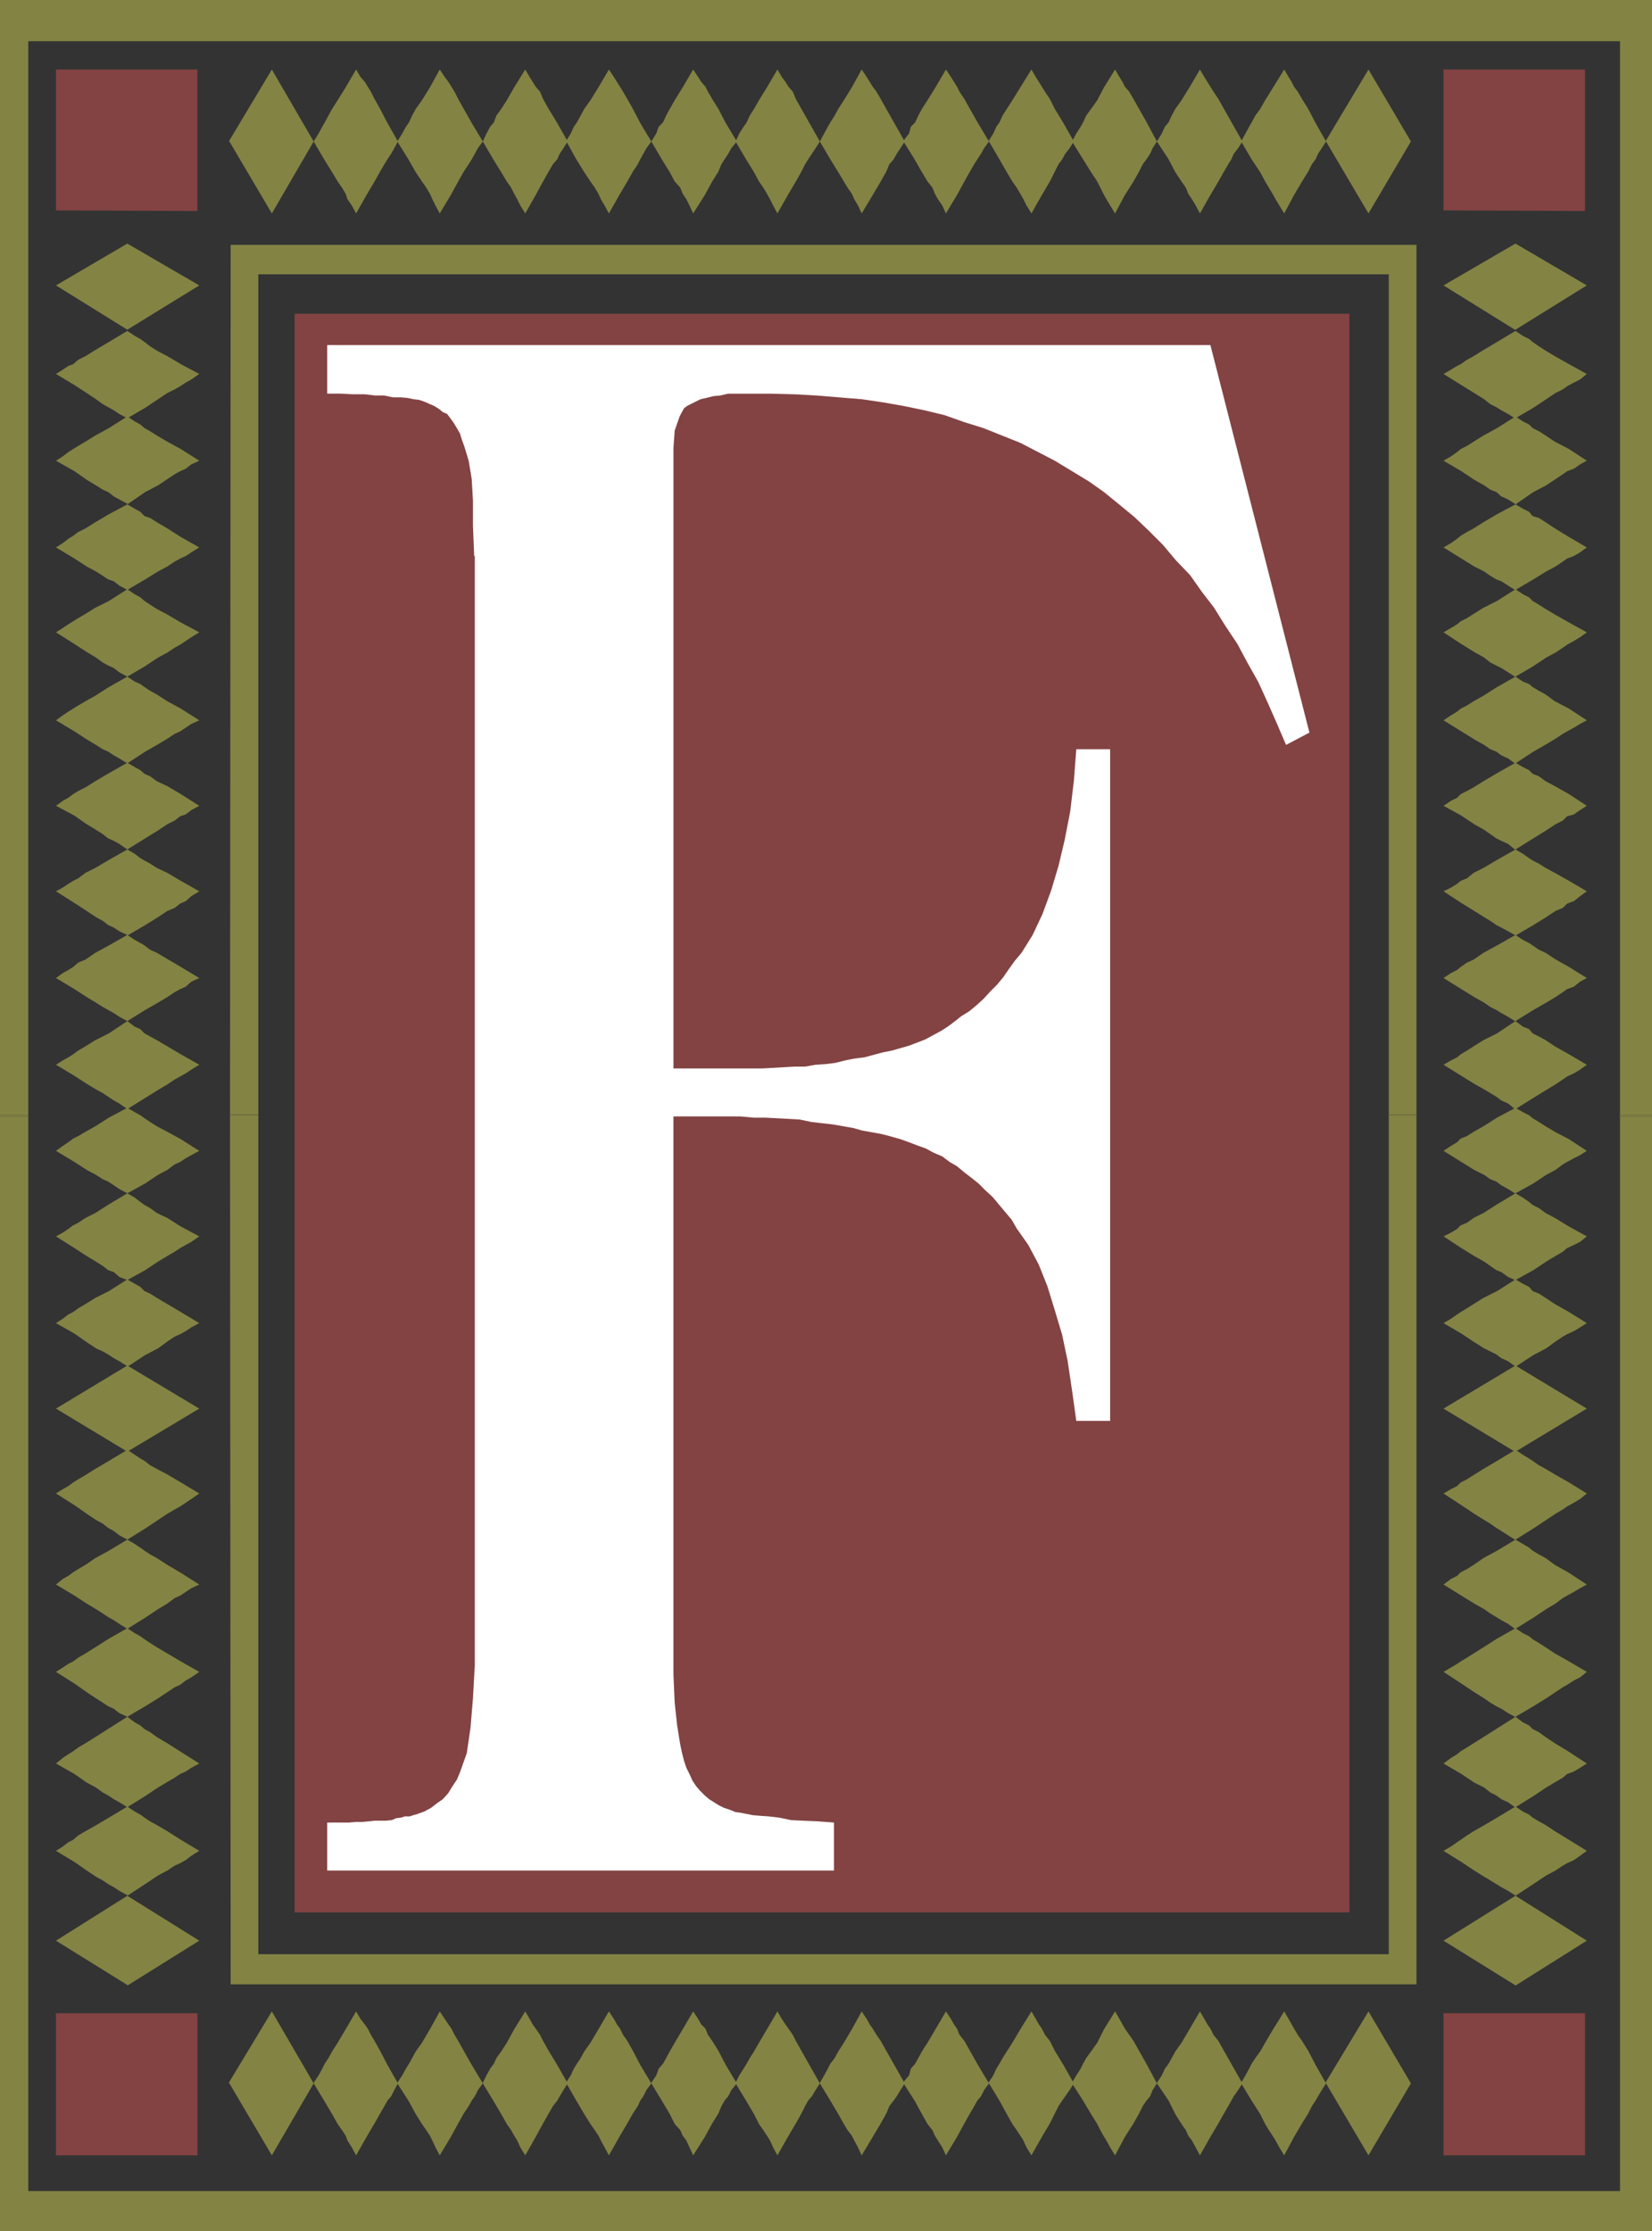 <?xml version="1.0" encoding="UTF-8" standalone="no"?>
<svg
   version="1.0"
   width="114.832mm"
   height="155.07mm"
   id="svg82"
   sodipodi:docname="Earth F.wmf"
   xmlns:inkscape="http://www.inkscape.org/namespaces/inkscape"
   xmlns:sodipodi="http://sodipodi.sourceforge.net/DTD/sodipodi-0.dtd"
   xmlns="http://www.w3.org/2000/svg"
   xmlns:svg="http://www.w3.org/2000/svg">
  <rect width="100%" height="100%" fill="#333333" stroke="none"/>
  <sodipodi:namedview
     id="namedview82"
     pagecolor="#ffffff"
     bordercolor="#000000"
     borderopacity="0.25"
     inkscape:showpageshadow="2"
     inkscape:pageopacity="0.0"
     inkscape:pagecheckerboard="0"
     inkscape:deskcolor="#d1d1d1"
     inkscape:document-units="mm" />
  <defs
     id="defs1">
    <pattern
       id="WMFhbasepattern"
       patternUnits="userSpaceOnUse"
       width="6"
       height="6"
       x="0"
       y="0" />
  </defs>
  <path
     style="fill:#834343;fill-opacity:1;fill-rule:evenodd;stroke:none"
     d="M 77.398,82.411 H 354.513 V 502.387 H 77.398 V 82.411 Z"
     id="path1" />
  <path
     style="fill:#838344;fill-opacity:1;fill-rule:evenodd;stroke:none"
     d="M 0,292.803 V 0 h 434.012 v 292.965 h -8.402 V 10.827 H 7.433 V 292.965 H 0 v 0 z"
     id="path2" />
  <path
     style="fill:#838344;fill-opacity:1;fill-rule:evenodd;stroke:none"
     d="m 0,293.288 v -0.323 h 7.433 v 0.323 H 0 Z"
     id="path3" />
  <path
     style="fill:#838344;fill-opacity:1;fill-rule:evenodd;stroke:none"
     d="m 425.448,293.288 0.162,-0.323 h 8.402 v 0.323 h -8.402 v 0 z"
     id="path4" />
  <path
     style="fill:#838344;fill-opacity:1;fill-rule:evenodd;stroke:none"
     d="m 0,293.288 v 292.803 h 434.012 v -292.803 h -8.402 V 575.588 H 7.433 V 293.288 H 0 Z"
     id="path5" />
  <path
     style="fill:#838344;fill-opacity:1;fill-rule:evenodd;stroke:none"
     d="M 60.432,292.803 60.594,64.313 H 372.126 V 292.803 h -7.271 V 72.07 H 67.865 V 292.803 h -7.271 v 0 z"
     id="path6" />
  <path
     style="fill:#838344;fill-opacity:1;fill-rule:evenodd;stroke:none"
     d="m 60.432,292.803 h 0.162 7.271 v 0.162 h -7.271 v 0 z"
     id="path7" />
  <path
     style="fill:#838344;fill-opacity:1;fill-rule:evenodd;stroke:none"
     d="m 364.854,292.803 v 0 h 7.271 v 0.162 h -7.271 v 0 z"
     id="path8" />
  <path
     style="fill:#838344;fill-opacity:1;fill-rule:evenodd;stroke:none"
     d="m 60.432,292.803 0.162,228.49 H 372.126 V 292.965 h -7.271 V 513.375 H 67.865 V 292.965 h -7.271 v 0 z"
     id="path9" />
  <path
     style="fill:#ffffff;fill-opacity:1;fill-rule:evenodd;stroke:none"
     d="m 124.58,146.078 -0.323,-7.918 v -6.625 l -0.323,-5.656 -0.808,-4.848 -0.485,-1.616 -0.646,-2.101 -0.646,-1.778 -0.485,-1.616 -0.646,-1.131 -0.97,-1.616 -0.808,-1.131 -0.97,-1.293 -1.131,-0.485 -0.97,-0.808 -1.293,-0.808 -1.131,-0.485 -1.454,-0.646 -1.454,-0.485 -1.454,-0.162 -1.454,-0.323 -1.777,-0.162 h -2.101 l -2.262,-0.485 h -2.424 l -2.747,-0.323 h -3.07 l -3.232,-0.162 H 85.962 V 90.653 H 317.995 l 26.015,101.802 -6.14,3.232 -2.424,-5.656 -2.424,-5.494 -2.424,-5.333 -2.909,-5.171 -2.585,-4.848 -3.232,-4.848 -2.908,-4.686 -3.232,-4.201 -3.07,-4.363 -3.716,-3.878 -3.393,-4.04 -3.716,-3.717 -3.716,-3.555 -3.716,-3.07 -4.363,-3.555 -3.878,-2.747 -4.524,-2.747 -4.524,-2.747 -4.363,-2.262 -4.686,-2.424 -4.847,-1.939 -4.847,-1.939 -5.171,-1.616 -5.009,-1.778 -5.332,-1.293 -5.494,-1.131 -5.494,-0.97 -5.494,-0.808 -5.979,-0.485 -5.817,-0.485 -5.979,-0.323 -6.302,-0.162 h -10.988 l -2.101,0.485 -1.777,0.162 -1.939,0.485 -1.454,0.323 -1.293,0.646 -1.293,0.646 -0.97,0.485 -0.808,0.646 -1.131,2.101 -1.293,3.717 -0.323,4.525 v 5.656 157.39 h 20.198 3.07 l 2.908,-0.162 2.908,-0.162 2.747,-0.162 h 2.747 l 2.747,-0.485 2.585,-0.162 2.585,-0.323 2.585,-0.646 2.424,-0.485 2.585,-0.323 2.424,-0.646 2.424,-0.646 2.424,-0.485 2.262,-0.646 2.262,-0.646 2.101,-0.808 2.101,-0.808 2.101,-1.131 2.101,-1.131 1.777,-1.131 1.939,-1.454 1.616,-1.293 2.101,-1.293 1.939,-1.616 1.777,-1.616 1.777,-1.939 1.777,-1.778 1.616,-1.939 1.454,-2.101 1.616,-2.262 1.777,-2.101 2.908,-4.686 2.585,-5.494 2.262,-6.14 1.939,-6.464 1.616,-6.787 1.454,-7.433 0.97,-8.08 0.646,-8.403 h 8.887 v 176.458 h -8.887 l -1.131,-8.08 -1.131,-7.595 -1.454,-6.948 -1.939,-6.464 -1.939,-6.302 -2.262,-5.656 -2.747,-5.171 -3.07,-4.363 -1.293,-2.262 -1.777,-2.101 -1.616,-1.939 -1.616,-1.939 -1.939,-1.778 -1.777,-1.778 -1.616,-1.293 -2.101,-1.616 -1.939,-1.616 -1.939,-1.131 -1.939,-1.454 -2.262,-0.97 -2.101,-1.131 -2.262,-0.808 -2.101,-0.808 -2.262,-0.808 -2.262,-0.646 -2.424,-0.646 -2.585,-0.485 -2.747,-0.485 -2.262,-0.646 -2.747,-0.485 -2.747,-0.485 -2.908,-0.323 -2.747,-0.323 -3.07,-0.646 -2.908,-0.162 -2.909,-0.162 -3.232,-0.162 h -3.07 l -3.393,-0.323 h -3.232 -14.381 v 138.645 8.08 l 0.323,7.272 0.646,5.979 0.808,5.009 0.485,2.262 0.485,1.939 0.646,1.939 0.808,1.616 0.808,1.778 0.97,1.454 0.97,1.131 1.293,1.293 1.131,0.97 1.293,0.808 1.293,0.808 1.293,0.646 1.454,0.485 1.616,0.646 1.293,0.162 1.616,0.323 1.616,0.323 1.939,0.162 2.262,0.162 2.747,0.323 3.07,0.646 3.232,0.162 3.878,0.162 4.201,0.323 v 12.604 H 85.962 v -12.604 h 1.939 1.939 1.777 l 1.939,-0.162 h 1.616 l 1.777,-0.162 1.454,-0.162 h 1.616 1.293 l 1.616,-0.162 1.131,-0.485 1.293,-0.162 0.97,-0.323 h 1.293 l 0.969,-0.323 1.131,-0.323 1.777,-0.646 1.777,-0.97 1.454,-1.131 1.616,-1.131 1.454,-1.616 0.97,-1.616 1.293,-1.939 0.808,-1.939 1.777,-5.009 0.97,-6.625 0.646,-7.756 0.485,-8.726 v -291.349 0 z"
     id="path10" />
  <path
     style="fill:#838344;fill-opacity:1;fill-rule:evenodd;stroke:none"
     d="M 60.109,37.166 71.42,18.26 82.407,37.166 71.42,56.072 60.27,37.166 v 0 z"
     id="path11" />
  <path
     style="fill:#838344;fill-opacity:1;fill-rule:evenodd;stroke:none"
     d="m 82.407,37.166 1.293,-2.101 0.969,-1.778 0.646,-1.131 0.969,-1.778 0.969,-1.778 1.454,-2.262 2.101,-3.393 2.747,-4.686 1.131,1.939 1.131,1.293 0.808,1.293 0.808,1.293 0.969,1.939 1.454,2.585 1.939,3.717 2.747,4.848 -0.97,1.778 -0.808,1.454 -0.97,1.454 -0.808,1.293 -1.131,1.939 -1.454,2.585 -2.101,3.555 -2.747,4.848 -1.131,-2.101 -1.131,-1.616 -0.485,-1.454 L 89.84,49.285 88.709,47.669 87.255,45.246 85.154,41.852 Z"
     id="path12" />
  <path
     style="fill:#838344;fill-opacity:1;fill-rule:evenodd;stroke:none"
     d="m 104.383,37.166 1.293,-2.101 0.97,-1.778 0.808,-1.131 0.808,-1.778 0.97,-1.778 1.616,-2.262 2.101,-3.393 2.585,-4.686 1.293,1.939 0.969,1.293 0.808,1.293 0.808,1.293 0.97,1.939 1.454,2.585 2.101,3.717 2.908,4.848 -1.293,1.778 -0.808,1.454 -0.808,1.454 -0.808,1.293 -1.293,1.939 -1.454,2.585 -1.939,3.555 -2.909,4.848 -1.131,-2.101 -0.808,-1.616 -0.646,-1.454 -0.969,-1.616 -1.131,-1.616 -1.616,-2.424 -1.939,-3.393 z"
     id="path13" />
  <path
     style="fill:#838344;fill-opacity:1;fill-rule:evenodd;stroke:none"
     d="m 126.843,37.166 0.97,-2.101 0.97,-1.778 0.97,-1.131 0.646,-1.778 1.293,-1.778 1.454,-2.262 1.939,-3.393 2.909,-4.686 1.131,1.939 0.808,1.293 0.808,1.293 1.131,1.293 0.808,1.939 1.454,2.585 2.262,3.717 2.747,4.848 -1.131,1.778 -0.97,1.454 -0.646,1.454 -1.131,1.293 -1.131,1.939 -1.454,2.585 -1.939,3.555 -2.747,4.848 -1.293,-2.101 -0.808,-1.616 -0.808,-1.454 -0.808,-1.616 -1.131,-1.616 -1.454,-2.424 -2.101,-3.393 z"
     id="path14" />
  <path
     style="fill:#838344;fill-opacity:1;fill-rule:evenodd;stroke:none"
     d="m 148.656,37.166 1.293,-2.101 0.808,-1.778 0.808,-1.131 0.97,-1.778 0.969,-1.778 1.616,-2.262 2.101,-3.393 2.747,-4.686 1.293,1.939 0.808,1.293 0.808,1.293 0.808,1.293 1.131,1.939 1.454,2.585 1.939,3.717 2.908,4.848 -1.293,1.778 -0.808,1.454 -0.808,1.454 -0.646,1.293 -1.293,1.939 -1.454,2.585 -2.101,3.555 -2.747,4.848 -1.131,-2.101 -0.97,-1.616 -0.646,-1.454 -0.97,-1.616 -1.131,-1.616 -1.616,-2.424 -2.101,-3.393 -2.585,-4.686 v 0 z"
     id="path15" />
  <path
     style="fill:#838344;fill-opacity:1;fill-rule:evenodd;stroke:none"
     d="m 171.116,37.166 1.293,-2.101 0.646,-1.778 1.131,-1.131 0.808,-1.778 0.97,-1.778 1.293,-2.262 2.101,-3.393 2.747,-4.686 1.293,1.939 0.808,1.293 1.131,1.293 0.646,1.293 1.131,1.939 1.616,2.585 1.939,3.717 2.908,4.848 -1.454,1.778 -0.808,1.454 -0.97,1.454 -0.808,1.293 -0.808,1.939 -1.616,2.585 -1.939,3.555 -3.07,4.848 -0.97,-2.101 -0.808,-1.616 -0.97,-1.454 -0.646,-1.616 -1.454,-1.616 -1.293,-2.424 -2.101,-3.393 -2.747,-4.686 z"
     id="path16" />
  <path
     style="fill:#838344;fill-opacity:1;fill-rule:evenodd;stroke:none"
     d="m 193.253,37.166 0.97,-2.101 1.131,-1.778 0.808,-1.131 0.808,-1.778 1.131,-1.778 1.293,-2.262 2.101,-3.393 2.747,-4.686 1.131,1.939 0.97,1.293 0.808,1.293 1.131,1.293 0.808,1.939 1.454,2.585 2.101,3.717 2.747,4.848 -1.131,1.778 -0.97,1.454 -0.97,1.454 -0.808,1.293 -0.97,1.939 -1.454,2.585 -2.101,3.555 -2.747,4.848 -1.131,-2.101 -0.808,-1.616 -0.808,-1.454 -0.97,-1.616 -1.131,-1.616 -1.293,-2.424 -2.101,-3.393 z"
     id="path17" />
  <path
     style="fill:#838344;fill-opacity:1;fill-rule:evenodd;stroke:none"
     d="m 215.39,37.166 1.131,-2.101 0.97,-1.778 0.646,-1.131 1.131,-1.778 0.97,-1.778 1.454,-2.262 2.101,-3.393 2.585,-4.686 1.293,1.939 0.808,1.293 0.808,1.293 0.97,1.293 1.131,1.939 1.454,2.585 2.101,3.717 2.747,4.848 -1.131,1.778 -0.97,1.454 -0.808,1.454 -1.131,1.293 -0.808,1.939 -1.454,2.585 -2.101,3.555 -2.908,4.848 -0.97,-2.101 -0.97,-1.616 -0.646,-1.454 -1.131,-1.616 -0.97,-1.616 -1.454,-2.424 -2.101,-3.393 z"
     id="path18" />
  <path
     style="fill:#838344;fill-opacity:1;fill-rule:evenodd;stroke:none"
     d="m 237.204,37.166 1.616,-2.101 0.485,-1.778 1.131,-1.131 0.808,-1.778 0.969,-1.778 1.454,-2.262 2.101,-3.393 2.747,-4.686 1.293,1.939 0.808,1.293 0.808,1.293 0.646,1.293 1.293,1.939 1.454,2.585 2.101,3.717 2.909,4.848 -1.293,1.778 -0.808,1.454 -0.97,1.454 -0.808,1.293 -1.131,1.939 -1.454,2.585 -1.939,3.555 -2.908,4.848 -0.97,-2.101 -1.131,-1.616 -0.808,-1.454 -0.646,-1.616 -1.293,-1.616 -1.454,-2.424 -1.939,-3.393 -2.909,-4.686 v 0 z"
     id="path19" />
  <path
     style="fill:#838344;fill-opacity:1;fill-rule:evenodd;stroke:none"
     d="m 259.664,37.166 1.293,-2.101 0.808,-1.778 0.808,-1.131 0.808,-1.778 1.131,-1.778 1.454,-2.262 2.101,-3.393 2.908,-4.686 1.131,1.939 0.808,1.293 0.808,1.293 0.808,1.293 1.293,1.939 1.293,2.585 2.262,3.717 2.747,4.848 -1.131,1.778 -1.131,1.454 -0.808,1.454 -0.969,1.293 -0.97,1.939 -1.293,2.585 -2.101,3.555 -2.747,4.848 -1.293,-2.101 -0.808,-1.616 -0.808,-1.454 -0.97,-1.616 -1.131,-1.616 -1.454,-2.424 -1.939,-3.393 -2.747,-4.686 v 0 z"
     id="path20" />
  <path
     style="fill:#838344;fill-opacity:1;fill-rule:evenodd;stroke:none"
     d="m 281.639,37.166 1.131,-2.101 1.131,-1.778 0.646,-1.131 0.808,-1.778 1.293,-1.778 1.616,-2.262 1.777,-3.393 2.908,-4.686 1.131,1.939 0.808,1.293 0.646,1.293 1.131,1.293 1.131,1.939 1.454,2.585 2.101,3.717 2.585,4.848 -1.131,1.778 -0.646,1.454 -0.97,1.454 -0.97,1.293 -0.969,1.939 -1.454,2.585 -2.262,3.555 -2.585,4.848 -1.293,-2.101 -0.97,-1.616 -0.808,-1.454 -0.808,-1.616 -0.808,-1.616 -1.616,-2.424 -2.101,-3.393 z"
     id="path21" />
  <path
     style="fill:#838344;fill-opacity:1;fill-rule:evenodd;stroke:none"
     d="m 303.938,37.166 1.293,-2.101 0.808,-1.778 0.97,-1.131 0.808,-1.778 0.969,-1.778 1.616,-2.262 2.101,-3.393 2.747,-4.686 1.131,1.939 0.808,1.293 0.808,1.293 0.808,1.293 1.293,1.939 1.454,2.585 2.101,3.717 2.747,4.848 -1.131,1.778 -1.131,1.454 -0.646,1.454 -0.808,1.293 -1.131,1.939 -1.454,2.585 -2.101,3.555 -2.747,4.848 -1.131,-2.101 -0.97,-1.616 -0.969,-1.454 -0.646,-1.616 -1.131,-1.616 -1.616,-2.424 -1.777,-3.393 z"
     id="path22" />
  <path
     style="fill:#838344;fill-opacity:1;fill-rule:evenodd;stroke:none"
     d="m 326.074,37.166 1.131,-2.101 0.97,-1.778 0.646,-1.131 0.97,-1.778 1.293,-1.778 1.293,-2.262 2.101,-3.393 2.908,-4.686 1.131,1.939 0.808,1.293 0.646,1.293 0.97,1.293 1.131,1.939 1.616,2.585 1.939,3.717 2.747,4.848 -1.131,1.778 -0.969,1.454 -0.646,1.454 -0.969,1.293 -0.97,1.939 -1.616,2.585 -2.101,3.555 -2.585,4.848 -1.293,-2.101 -0.97,-1.616 -0.808,-1.454 -0.969,-1.616 -0.97,-1.616 -1.293,-2.424 -2.262,-3.393 -2.747,-4.686 z"
     id="path23" />
  <path
     style="fill:#838344;fill-opacity:1;fill-rule:evenodd;stroke:none"
     d="m 348.211,37.166 11.311,-18.906 11.149,18.906 -11.149,18.906 -11.149,-18.906 v 0 z"
     id="path24" />
  <path
     style="fill:#838344;fill-opacity:1;fill-rule:evenodd;stroke:none"
     d="m 60.109,547.148 11.311,-18.745 10.988,18.906 -10.988,18.906 -11.149,-18.906 v 0 z"
     id="path25" />
  <path
     style="fill:#838344;fill-opacity:1;fill-rule:evenodd;stroke:none"
     d="m 82.407,547.148 1.293,-1.939 0.969,-1.778 0.646,-1.293 0.969,-1.454 0.969,-1.778 1.454,-2.262 2.101,-3.555 2.747,-4.686 1.131,1.939 1.131,1.454 0.808,1.131 0.808,1.616 0.969,1.616 1.454,2.585 1.939,3.717 2.747,4.848 -0.97,1.778 -0.808,1.616 -0.97,1.131 -0.808,1.454 -1.131,1.939 -1.454,2.585 -2.101,3.555 -2.747,4.848 -1.131,-2.101 -1.131,-1.778 -0.485,-1.293 -0.969,-1.454 -1.131,-1.616 -1.454,-2.585 -2.101,-3.555 -2.747,-4.525 v 0 z"
     id="path26" />
  <path
     style="fill:#838344;fill-opacity:1;fill-rule:evenodd;stroke:none"
     d="m 104.383,547.148 1.293,-1.939 0.97,-1.778 0.808,-1.293 0.808,-1.454 0.97,-1.778 1.616,-2.262 2.101,-3.555 2.585,-4.686 1.293,1.939 0.969,1.454 0.808,1.131 0.808,1.616 0.97,1.616 1.454,2.585 2.101,3.717 2.908,4.848 -1.293,1.778 -0.808,1.616 -0.808,1.131 -0.808,1.454 -1.293,1.939 -1.454,2.585 -1.939,3.555 -2.909,4.848 -1.131,-2.101 -0.808,-1.778 -0.646,-1.293 -0.969,-1.454 -1.131,-1.616 -1.616,-2.585 -1.939,-3.555 -2.908,-4.525 v 0 z"
     id="path27" />
  <path
     style="fill:#838344;fill-opacity:1;fill-rule:evenodd;stroke:none"
     d="m 126.843,547.148 0.97,-1.939 0.97,-1.778 0.97,-1.293 0.646,-1.454 1.293,-1.778 1.454,-2.262 1.939,-3.555 2.909,-4.686 1.131,1.939 0.808,1.454 0.808,1.131 1.131,1.616 0.808,1.616 1.454,2.585 2.262,3.717 2.747,4.848 -1.131,1.778 -0.97,1.616 -0.646,1.131 -1.131,1.454 -1.131,1.939 -1.454,2.585 -1.939,3.555 -2.747,4.848 -1.293,-2.101 -0.808,-1.778 -0.808,-1.293 -0.808,-1.454 -1.131,-1.616 -1.454,-2.585 -2.101,-3.555 -2.747,-4.525 v 0 z"
     id="path28" />
  <path
     style="fill:#838344;fill-opacity:1;fill-rule:evenodd;stroke:none"
     d="m 148.656,547.148 1.293,-1.939 0.808,-1.778 0.808,-1.293 0.97,-1.454 0.969,-1.778 1.616,-2.262 2.101,-3.555 2.747,-4.686 1.293,1.939 0.808,1.454 0.808,1.131 0.808,1.616 1.131,1.616 1.454,2.585 1.939,3.717 2.908,4.848 -1.293,1.778 -0.808,1.616 -0.808,1.131 -0.646,1.454 -1.293,1.939 -1.454,2.585 -2.101,3.555 -2.747,4.848 -1.131,-2.101 -0.97,-1.778 -0.646,-1.293 -0.97,-1.454 -1.131,-1.616 -1.616,-2.585 -2.101,-3.555 -2.585,-4.525 v 0 z"
     id="path29" />
  <path
     style="fill:#838344;fill-opacity:1;fill-rule:evenodd;stroke:none"
     d="m 171.116,547.148 1.293,-1.939 0.646,-1.778 1.131,-1.293 0.808,-1.454 0.97,-1.778 1.293,-2.262 2.101,-3.555 2.747,-4.686 1.293,1.939 0.808,1.454 1.131,1.131 0.646,1.616 1.131,1.616 1.616,2.585 1.939,3.717 2.908,4.848 -1.454,1.778 -0.808,1.616 -0.97,1.131 -0.808,1.454 -0.808,1.939 -1.616,2.585 -1.939,3.555 -3.07,4.848 -0.97,-2.101 -0.808,-1.778 -0.97,-1.293 -0.646,-1.454 -1.454,-1.616 -1.293,-2.585 -2.101,-3.555 -2.747,-4.525 v 0 z"
     id="path30" />
  <path
     style="fill:#838344;fill-opacity:1;fill-rule:evenodd;stroke:none"
     d="m 193.253,547.148 0.97,-1.939 1.131,-1.778 0.808,-1.293 0.808,-1.454 1.131,-1.778 1.293,-2.262 2.101,-3.555 2.747,-4.686 1.131,1.939 0.97,1.454 0.808,1.131 1.131,1.616 0.808,1.616 1.454,2.585 2.101,3.717 2.747,4.848 -1.131,1.778 -0.97,1.616 -0.97,1.131 -0.808,1.454 -0.97,1.939 -1.454,2.585 -2.101,3.555 -2.747,4.848 -1.131,-2.101 -0.808,-1.778 -0.808,-1.293 -0.97,-1.454 -1.131,-1.616 -1.293,-2.585 -2.101,-3.555 -2.747,-4.525 v 0 z"
     id="path31" />
  <path
     style="fill:#838344;fill-opacity:1;fill-rule:evenodd;stroke:none"
     d="m 215.39,547.148 1.131,-1.939 0.97,-1.778 0.646,-1.293 1.131,-1.454 0.97,-1.778 1.454,-2.262 2.101,-3.555 2.585,-4.686 1.293,1.939 0.808,1.454 0.808,1.131 0.97,1.616 1.131,1.616 1.454,2.585 2.101,3.717 2.747,4.848 -1.131,1.778 -0.97,1.616 -0.808,1.131 -1.131,1.454 -0.808,1.939 -1.454,2.585 -2.101,3.555 -2.908,4.848 -0.97,-2.101 -0.97,-1.778 -0.646,-1.293 -1.131,-1.454 -0.97,-1.616 -1.454,-2.585 -2.101,-3.555 -2.747,-4.525 v 0 z"
     id="path32" />
  <path
     style="fill:#838344;fill-opacity:1;fill-rule:evenodd;stroke:none"
     d="m 237.204,547.148 1.616,-1.939 0.485,-1.778 1.131,-1.293 0.808,-1.454 0.969,-1.778 1.454,-2.262 2.101,-3.555 2.747,-4.686 1.293,1.939 0.808,1.454 0.808,1.131 0.646,1.616 1.293,1.616 1.454,2.585 2.101,3.717 2.909,4.848 -1.293,1.778 -0.808,1.616 -0.97,1.131 -0.808,1.454 -1.131,1.939 -1.454,2.585 -1.939,3.555 -2.908,4.848 -0.97,-2.101 -1.131,-1.778 -0.808,-1.293 -0.646,-1.454 -1.293,-1.616 -1.454,-2.585 -1.939,-3.555 -2.909,-4.525 v 0 z"
     id="path33" />
  <path
     style="fill:#838344;fill-opacity:1;fill-rule:evenodd;stroke:none"
     d="m 259.664,547.148 1.293,-1.939 0.808,-1.778 0.808,-1.293 0.808,-1.454 1.131,-1.778 1.454,-2.262 2.101,-3.555 2.908,-4.686 1.131,1.939 0.808,1.454 0.808,1.131 0.808,1.616 1.293,1.616 1.293,2.585 2.262,3.717 2.747,4.848 -1.131,1.778 -1.131,1.616 -0.808,1.131 -0.969,1.454 -0.97,1.939 -1.293,2.585 -2.101,3.555 -2.747,4.848 -1.293,-2.101 -0.808,-1.778 -0.808,-1.293 -0.97,-1.454 -1.131,-1.616 -1.454,-2.585 -1.939,-3.555 -2.747,-4.525 v 0 z"
     id="path34" />
  <path
     style="fill:#838344;fill-opacity:1;fill-rule:evenodd;stroke:none"
     d="m 281.639,547.148 1.131,-1.939 1.131,-1.778 0.646,-1.293 0.808,-1.454 1.293,-1.778 1.616,-2.262 1.777,-3.555 2.908,-4.686 1.131,1.939 0.808,1.454 0.646,1.131 1.131,1.616 1.131,1.616 1.454,2.585 2.101,3.717 2.585,4.848 -1.131,1.778 -0.646,1.616 -0.97,1.131 -0.97,1.454 -0.969,1.939 -1.454,2.585 -2.262,3.555 -2.585,4.848 -1.293,-2.101 -0.97,-1.778 -0.808,-1.293 -0.808,-1.454 -0.808,-1.616 -1.616,-2.585 -2.101,-3.555 -2.909,-4.525 v 0 z"
     id="path35" />
  <path
     style="fill:#838344;fill-opacity:1;fill-rule:evenodd;stroke:none"
     d="m 303.938,547.148 1.293,-1.939 0.808,-1.778 0.97,-1.293 0.808,-1.454 0.969,-1.778 1.616,-2.262 2.101,-3.555 2.747,-4.686 1.131,1.939 0.808,1.454 0.808,1.131 0.808,1.616 1.293,1.616 1.454,2.585 2.101,3.717 2.747,4.848 -1.131,1.778 -1.131,1.616 -0.646,1.131 -0.808,1.454 -1.131,1.939 -1.454,2.585 -2.101,3.555 -2.747,4.848 -1.131,-2.101 -0.97,-1.778 -0.969,-1.293 -0.646,-1.454 -1.131,-1.616 -1.616,-2.585 -1.777,-3.555 -3.07,-4.525 v 0 z"
     id="path36" />
  <path
     style="fill:#838344;fill-opacity:1;fill-rule:evenodd;stroke:none"
     d="m 326.074,547.148 1.131,-1.939 0.97,-1.778 0.646,-1.293 0.97,-1.454 1.293,-1.778 1.293,-2.262 2.101,-3.555 2.908,-4.686 1.131,1.939 0.808,1.454 0.646,1.131 0.97,1.616 1.131,1.616 1.616,2.585 1.939,3.717 2.747,4.848 -1.131,1.778 -0.969,1.616 -0.646,1.131 -0.969,1.454 -0.97,1.939 -1.616,2.585 -2.101,3.555 -2.585,4.848 -1.293,-2.101 -0.97,-1.778 -0.808,-1.293 -0.969,-1.454 -0.97,-1.616 -1.293,-2.585 -2.262,-3.555 -2.747,-4.525 v 0 z"
     id="path37" />
  <path
     style="fill:#838344;fill-opacity:1;fill-rule:evenodd;stroke:none"
     d="m 348.211,547.148 11.311,-18.745 11.149,18.906 -11.149,18.906 -11.149,-18.906 v 0 z"
     id="path38" />
  <path
     style="fill:#838344;fill-opacity:1;fill-rule:evenodd;stroke:none"
     d="m 33.448,521.455 -18.744,-11.635 18.744,-11.796 18.905,11.796 -18.905,11.796 v 0 z"
     id="path39" />
  <path
     style="fill:#838344;fill-opacity:1;fill-rule:evenodd;stroke:none"
     d="m 33.448,497.862 -2.101,-1.131 -1.454,-0.97 -1.454,-0.808 -1.454,-0.97 -1.777,-0.97 -2.424,-1.616 -3.232,-2.262 -4.847,-2.909 1.777,-1.131 1.454,-1.131 1.293,-0.646 1.293,-1.131 1.939,-1.131 2.585,-1.454 3.555,-2.101 4.847,-2.909 1.939,1.293 1.454,0.808 1.131,0.808 1.454,0.97 1.777,0.97 2.747,1.616 3.555,2.262 4.847,2.909 -2.101,1.293 -1.454,1.131 -1.454,0.808 -1.454,0.646 -1.939,1.293 -2.424,1.293 -3.393,2.262 -4.686,3.07 v 0 z"
     id="path40" />
  <path
     style="fill:#838344;fill-opacity:1;fill-rule:evenodd;stroke:none"
     d="m 33.448,474.755 -2.101,-1.293 -1.454,-0.808 -1.454,-0.97 -1.454,-0.808 -1.777,-1.293 -2.424,-1.293 -3.232,-2.262 -4.847,-2.747 1.777,-1.454 1.454,-0.97 1.293,-0.808 1.293,-0.97 1.939,-1.131 2.585,-1.616 3.555,-2.262 4.847,-3.07 1.939,1.454 1.454,0.808 1.131,0.97 1.454,0.808 1.777,1.293 2.747,1.616 3.555,2.262 4.847,3.07 -2.101,1.131 -1.454,0.97 -1.454,0.646 -1.454,0.97 -1.939,1.131 -2.424,1.454 -3.393,2.262 -4.686,2.909 z"
     id="path41" />
  <path
     style="fill:#838344;fill-opacity:1;fill-rule:evenodd;stroke:none"
     d="m 33.448,451.001 -2.101,-0.97 -1.454,-1.131 -1.454,-0.646 -1.454,-0.97 -1.777,-1.131 -2.424,-1.616 -3.232,-2.262 -4.847,-3.07 1.777,-1.131 1.454,-0.97 1.293,-0.646 1.293,-0.97 1.939,-1.131 2.585,-1.616 3.555,-2.262 4.847,-2.747 1.939,1.293 1.454,0.808 1.131,0.808 1.454,0.97 1.777,1.131 2.747,1.616 3.555,2.101 4.847,2.747 -2.101,1.454 -1.454,0.808 -1.454,1.131 -1.454,0.646 -1.939,1.293 -2.424,1.616 -3.393,2.101 -4.686,2.747 z"
     id="path42" />
  <path
     style="fill:#838344;fill-opacity:1;fill-rule:evenodd;stroke:none"
     d="m 33.448,427.893 -2.101,-1.293 -1.454,-0.97 -1.454,-0.808 -1.454,-0.97 -1.777,-1.131 -2.424,-1.454 -3.232,-2.101 -4.847,-2.909 1.777,-1.454 1.454,-0.808 1.293,-0.97 1.293,-0.808 1.939,-1.131 2.585,-1.778 3.555,-1.939 4.847,-2.909 1.939,1.131 1.454,0.97 1.131,0.808 1.454,0.97 1.777,0.97 2.747,1.778 3.555,2.101 4.847,3.07 -2.101,0.97 -1.454,0.97 -1.454,0.97 -1.454,0.646 -1.939,1.454 -2.424,1.454 -3.393,2.262 -4.686,2.909 z"
     id="path43" />
  <path
     style="fill:#838344;fill-opacity:1;fill-rule:evenodd;stroke:none"
     d="m 33.448,404.463 -2.101,-1.131 -1.454,-1.131 -1.454,-0.808 -1.454,-1.131 -1.777,-0.97 -2.424,-1.616 -3.232,-2.262 -4.847,-3.07 1.777,-1.131 1.454,-0.808 1.293,-0.97 1.293,-0.808 1.939,-1.131 2.585,-1.616 3.555,-2.101 4.847,-2.909 1.939,1.293 1.454,0.97 1.131,0.646 1.454,1.131 1.777,0.97 2.747,1.454 3.555,2.101 4.847,2.909 -2.101,1.454 -1.454,0.97 -1.454,0.97 -1.454,0.808 -1.939,1.131 -2.424,1.616 -3.393,2.262 -4.686,2.909 z"
     id="path44" />
  <path
     style="fill:#838344;fill-opacity:1;fill-rule:evenodd;stroke:none"
     d="m 397.979,521.455 -18.744,-11.635 18.905,-11.796 18.744,11.796 -18.744,11.796 v 0 z"
     id="path45" />
  <path
     style="fill:#838344;fill-opacity:1;fill-rule:evenodd;stroke:none"
     d="m 397.979,497.862 -1.777,-1.131 -1.777,-0.97 -1.293,-0.808 -1.616,-0.97 -1.616,-0.97 -2.585,-1.616 -3.393,-2.262 -4.686,-2.909 1.939,-1.131 1.616,-1.131 0.97,-0.646 1.616,-1.131 1.777,-1.131 2.585,-1.454 3.555,-2.101 4.847,-2.909 1.939,1.293 1.616,0.808 0.97,0.808 1.616,0.97 1.777,0.97 2.424,1.616 3.716,2.262 4.686,2.909 -1.777,1.293 -1.616,1.131 -1.777,0.808 -1.131,0.646 -1.939,1.293 -2.424,1.293 -3.393,2.262 -4.686,3.07 v 0 z"
     id="path46" />
  <path
     style="fill:#838344;fill-opacity:1;fill-rule:evenodd;stroke:none"
     d="m 397.979,474.755 -1.777,-1.293 -1.777,-0.808 -1.293,-0.97 -1.616,-0.808 -1.616,-1.293 -2.585,-1.293 -3.393,-2.262 -4.686,-2.747 1.939,-1.454 1.616,-0.97 0.97,-0.808 1.616,-0.97 1.777,-1.131 2.585,-1.616 3.555,-2.262 4.847,-3.07 1.939,1.454 1.616,0.808 0.97,0.97 1.616,0.808 1.777,1.293 2.424,1.616 3.716,2.262 4.686,3.07 -1.777,1.131 -1.616,0.97 -1.777,0.646 -1.131,0.97 -1.939,1.131 -2.424,1.454 -3.393,2.262 -4.686,2.909 v 0 z"
     id="path47" />
  <path
     style="fill:#838344;fill-opacity:1;fill-rule:evenodd;stroke:none"
     d="m 397.979,451.001 -1.777,-0.97 -1.777,-1.131 -1.293,-0.646 -1.616,-0.97 -1.616,-1.131 -2.585,-1.616 -3.393,-2.262 -4.686,-3.07 1.939,-1.131 1.616,-0.97 0.97,-0.646 1.616,-0.97 1.777,-1.131 2.585,-1.616 3.555,-2.262 4.847,-2.747 1.939,1.293 1.616,0.808 0.97,0.808 1.616,0.97 1.777,1.131 2.424,1.616 3.716,2.101 4.686,2.747 -1.777,1.454 -1.616,0.808 -1.777,1.131 -1.131,0.646 -1.939,1.293 -2.424,1.616 -3.393,2.101 -4.686,2.747 v 0 z"
     id="path48" />
  <path
     style="fill:#838344;fill-opacity:1;fill-rule:evenodd;stroke:none"
     d="m 397.979,427.893 -1.777,-1.293 -1.777,-0.97 -1.293,-0.808 -1.616,-0.97 -1.616,-1.131 -2.585,-1.454 -3.393,-2.101 -4.686,-2.909 1.939,-1.454 1.616,-0.808 0.97,-0.97 1.616,-0.808 1.777,-1.131 2.585,-1.778 3.555,-1.939 4.847,-2.909 1.939,1.131 1.616,0.97 0.97,0.808 1.616,0.97 1.777,0.97 2.424,1.778 3.716,2.101 4.686,3.07 -1.777,0.97 -1.616,0.97 -1.777,0.97 -1.131,0.646 -1.939,1.454 -2.424,1.454 -3.393,2.262 -4.686,2.909 v 0 z"
     id="path49" />
  <path
     style="fill:#838344;fill-opacity:1;fill-rule:evenodd;stroke:none"
     d="m 397.979,404.463 -1.777,-1.131 -1.777,-1.131 -1.293,-0.808 -1.616,-1.131 -1.616,-0.97 -2.585,-1.616 -3.393,-2.262 -4.686,-3.07 1.939,-1.131 1.616,-0.808 0.97,-0.97 1.616,-0.808 1.777,-1.131 2.585,-1.616 3.555,-2.101 4.847,-2.909 1.939,1.293 1.616,0.97 0.97,0.646 1.616,1.131 1.777,0.97 2.424,1.454 3.716,2.101 4.686,2.909 -1.777,1.454 -1.616,0.97 -1.777,0.97 -1.131,0.808 -1.939,1.131 -2.424,1.616 -3.393,2.262 -4.686,2.909 v 0 z"
     id="path50" />
  <path
     style="fill:#838344;fill-opacity:1;fill-rule:evenodd;stroke:none"
     d="M 33.448,381.355 14.704,370.044 33.448,358.732 52.353,370.044 33.448,381.355 Z"
     id="path51" />
  <path
     style="fill:#838344;fill-opacity:1;fill-rule:evenodd;stroke:none"
     d="m 33.448,358.894 -2.101,-1.293 -1.454,-0.808 -1.454,-0.97 -1.454,-0.808 -1.777,-0.808 -2.424,-1.616 -3.232,-2.262 -4.847,-2.747 1.777,-1.131 1.454,-1.131 1.293,-0.646 1.293,-0.97 1.939,-1.131 2.585,-1.616 3.555,-1.778 4.847,-3.07 1.939,1.131 1.454,0.808 1.131,1.131 1.454,0.646 1.777,1.131 2.747,1.616 3.555,2.101 4.847,2.909 -2.101,1.131 -1.454,0.97 -1.454,0.808 -1.454,0.646 -1.939,1.293 -2.424,1.778 -3.393,1.778 -4.686,3.07 v 0 z"
     id="path52" />
  <path
     style="fill:#838344;fill-opacity:1;fill-rule:evenodd;stroke:none"
     d="m 33.448,336.271 -2.101,-0.808 -1.454,-1.293 -1.454,-0.485 -1.454,-1.131 -1.777,-1.131 -2.424,-1.454 -3.232,-2.101 -4.847,-3.07 1.777,-0.97 1.454,-0.97 1.293,-0.97 1.293,-0.646 1.939,-1.293 2.585,-1.293 3.555,-2.262 4.847,-2.909 1.939,1.131 1.454,1.131 1.131,0.808 1.454,0.808 1.777,1.293 2.747,1.293 3.555,2.262 4.847,2.585 -2.101,1.454 -1.454,0.808 -1.454,0.808 -1.454,0.97 -1.939,1.131 -2.424,1.454 -3.393,2.262 -4.686,2.585 z"
     id="path53" />
  <path
     style="fill:#838344;fill-opacity:1;fill-rule:evenodd;stroke:none"
     d="m 33.448,313.487 -2.101,-1.131 -1.454,-0.97 -1.454,-0.97 -1.454,-0.646 -1.777,-1.131 -2.424,-1.293 -3.232,-2.101 -4.847,-2.909 1.777,-1.293 1.454,-0.97 1.293,-0.97 1.293,-0.646 1.939,-1.131 2.585,-1.454 3.555,-2.262 4.847,-2.585 1.939,1.131 1.454,0.808 1.131,0.808 1.454,0.97 1.777,1.131 2.747,1.454 3.555,1.939 4.847,3.07 -2.101,1.131 -1.454,0.808 -1.454,0.97 -1.454,0.646 -1.939,1.454 -2.424,1.293 -3.393,2.262 -4.686,2.585 z"
     id="path54" />
  <path
     style="fill:#838344;fill-opacity:1;fill-rule:evenodd;stroke:none"
     d="m 33.448,291.349 -2.101,-1.454 -1.454,-0.808 -1.454,-0.97 -1.454,-0.97 -1.777,-0.97 -2.424,-1.454 -3.232,-2.101 -4.847,-2.909 1.777,-1.131 1.454,-0.808 1.293,-0.808 1.293,-0.97 1.939,-1.131 2.585,-1.616 3.555,-1.778 4.847,-3.232 1.939,1.454 1.454,0.646 1.131,1.131 1.454,0.808 1.777,0.97 2.747,1.616 3.555,2.101 4.847,2.747 -2.101,1.293 -1.454,0.97 -1.454,0.808 -1.454,0.808 -1.939,1.293 -2.424,1.454 -3.393,2.101 -4.686,2.909 z"
     id="path55" />
  <path
     style="fill:#838344;fill-opacity:1;fill-rule:evenodd;stroke:none"
     d="m 33.448,268.241 -2.101,-1.131 -1.454,-0.97 -1.454,-0.808 -1.454,-0.808 -1.777,-1.131 -2.424,-1.454 -3.232,-2.101 -4.847,-2.909 1.777,-1.293 1.454,-0.808 1.293,-0.808 1.293,-1.131 1.939,-0.808 2.585,-1.778 3.555,-1.939 4.847,-2.747 1.939,1.293 1.454,0.808 1.131,0.646 1.454,1.131 1.777,0.808 2.747,1.616 3.555,2.101 4.847,2.909 -2.101,0.97 -1.454,1.293 -1.454,0.646 -1.454,0.808 -1.939,1.293 -2.424,1.454 -3.393,1.939 -4.686,2.909 z"
     id="path56" />
  <path
     style="fill:#838344;fill-opacity:1;fill-rule:evenodd;stroke:none"
     d="m 33.448,245.619 -2.101,-0.97 -1.454,-0.97 -1.454,-0.646 -1.454,-1.131 -1.777,-0.97 -2.424,-1.616 -3.232,-2.101 -4.847,-3.07 1.777,-0.97 1.454,-0.97 1.293,-0.808 1.293,-0.646 1.939,-1.454 2.585,-1.293 3.555,-2.101 4.847,-2.747 1.939,1.131 1.454,1.131 1.131,0.646 1.454,0.808 1.777,1.131 2.747,1.293 3.555,2.101 4.847,2.747 -2.101,1.293 -1.454,1.293 -1.454,0.646 -1.454,1.131 -1.939,0.808 -2.424,1.616 -3.393,2.101 -4.686,2.747 v 0 z"
     id="path57" />
  <path
     style="fill:#838344;fill-opacity:1;fill-rule:evenodd;stroke:none"
     d="m 33.448,223.157 -2.101,-1.454 -1.454,-0.808 -1.454,-0.646 -1.454,-1.131 -1.777,-1.131 -2.424,-1.454 -3.232,-2.262 -4.847,-2.585 1.777,-1.293 1.454,-0.808 1.293,-0.97 1.293,-0.808 1.939,-0.97 2.585,-1.616 3.555,-2.101 4.847,-2.747 1.939,1.131 1.454,0.808 1.131,0.97 1.454,0.646 1.777,1.293 2.747,1.293 3.555,2.101 4.847,3.07 -2.101,1.131 -1.454,1.131 -1.454,0.485 -1.454,1.131 -1.939,0.97 -2.424,1.616 -3.393,2.101 -4.686,2.909 z"
     id="path58" />
  <path
     style="fill:#838344;fill-opacity:1;fill-rule:evenodd;stroke:none"
     d="m 33.448,200.535 -2.101,-1.293 -1.454,-0.808 -1.454,-0.97 -1.454,-0.646 -1.777,-1.131 -2.424,-1.454 -3.232,-2.101 -4.847,-2.909 1.777,-1.293 1.454,-0.97 1.293,-0.808 1.293,-0.808 1.939,-1.131 2.585,-1.454 3.555,-2.262 4.847,-2.747 1.939,1.293 1.454,0.646 1.131,0.808 1.454,0.97 1.777,0.97 2.747,1.778 3.555,1.939 4.847,3.07 -2.101,0.97 -1.454,0.97 -1.454,0.97 -1.454,0.646 -1.939,1.293 -2.424,1.454 -3.393,1.939 -4.686,3.07 z"
     id="path59" />
  <path
     style="fill:#838344;fill-opacity:1;fill-rule:evenodd;stroke:none"
     d="m 33.448,177.75 -2.101,-1.131 -1.454,-1.131 -1.454,-0.646 -1.454,-0.808 -1.777,-1.293 -2.424,-1.454 -3.232,-2.101 -4.847,-3.07 1.777,-1.131 1.454,-0.97 1.293,-0.808 1.293,-0.808 1.939,-1.131 2.585,-1.616 3.555,-1.778 4.847,-3.07 1.939,1.293 1.454,0.808 1.131,0.97 1.454,0.97 1.777,1.131 2.747,1.454 3.555,2.101 4.847,2.585 -2.101,1.293 -1.454,0.97 -1.454,0.97 -1.454,0.808 -1.939,1.293 -2.424,1.293 -3.393,2.262 -4.686,2.747 z"
     id="path60" />
  <path
     style="fill:#838344;fill-opacity:1;fill-rule:evenodd;stroke:none"
     d="m 33.448,154.966 -2.101,-1.131 -1.454,-1.131 -1.454,-0.485 -1.454,-0.97 -1.777,-1.131 -2.424,-1.293 -3.232,-2.101 -4.847,-2.909 1.777,-1.131 1.454,-1.131 1.293,-0.808 1.293,-0.97 1.939,-0.97 2.585,-1.616 3.555,-2.101 4.847,-2.585 1.939,1.131 1.454,0.808 1.131,1.131 1.454,0.485 1.777,1.131 2.747,1.616 3.555,2.262 4.847,2.747 -2.101,1.293 -1.454,0.97 -1.454,0.646 -1.454,0.808 -1.939,1.293 -2.424,1.293 -3.393,2.101 -4.686,2.747 z"
     id="path61" />
  <path
     style="fill:#838344;fill-opacity:1;fill-rule:evenodd;stroke:none"
     d="m 33.448,132.343 -2.101,-1.131 -1.454,-0.808 -1.454,-1.131 -1.454,-0.646 -1.777,-1.131 -2.424,-1.454 -3.232,-2.262 -4.847,-2.747 1.777,-1.131 1.454,-1.131 1.293,-0.808 1.293,-0.808 1.939,-1.131 2.585,-1.616 3.555,-1.939 4.847,-3.07 1.939,1.293 1.454,0.808 1.131,0.97 1.454,0.808 1.777,1.131 2.747,1.616 3.555,1.939 4.847,3.07 -2.101,0.97 -1.454,1.131 -1.454,0.646 -1.454,0.808 -1.939,1.293 -2.424,1.616 -3.393,1.778 -4.686,3.232 v 0 z"
     id="path62" />
  <path
     style="fill:#838344;fill-opacity:1;fill-rule:evenodd;stroke:none"
     d="m 33.448,109.882 -2.101,-1.131 -1.454,-0.97 -1.454,-0.808 -1.454,-0.808 -1.777,-1.293 -2.424,-1.616 -3.232,-2.101 -4.847,-2.909 1.777,-1.131 1.454,-0.97 1.293,-0.485 1.293,-1.131 1.939,-0.97 2.585,-1.616 3.555,-2.101 4.847,-2.909 1.939,1.293 1.454,0.808 1.131,0.808 1.454,1.131 1.777,1.131 2.747,1.454 3.555,2.101 4.847,2.585 -2.101,1.454 -1.454,0.808 -1.454,0.97 -1.454,0.808 -1.939,0.97 -2.424,1.616 -3.393,2.262 -4.686,2.747 z"
     id="path63" />
  <path
     style="fill:#838344;fill-opacity:1;fill-rule:evenodd;stroke:none"
     d="M 33.448,86.613 14.704,74.978 33.448,63.99 52.353,74.978 33.448,86.613 Z"
     id="path64" />
  <path
     style="fill:#838344;fill-opacity:1;fill-rule:evenodd;stroke:none"
     d="m 397.979,381.355 -18.744,-11.311 18.905,-11.311 18.744,11.311 -18.744,11.311 v 0 z"
     id="path65" />
  <path
     style="fill:#838344;fill-opacity:1;fill-rule:evenodd;stroke:none"
     d="m 397.979,358.894 -1.777,-1.293 -1.777,-0.808 -1.293,-0.97 -1.616,-0.808 -1.616,-0.808 -2.585,-1.616 -3.393,-2.262 -4.686,-2.747 1.939,-1.131 1.616,-1.131 0.97,-0.646 1.616,-0.97 1.777,-1.131 2.585,-1.616 3.555,-1.778 4.847,-3.07 1.939,1.131 1.616,0.808 0.97,1.131 1.616,0.646 1.777,1.131 2.424,1.616 3.716,2.101 4.686,2.909 -1.777,1.131 -1.616,0.97 -1.777,0.808 -1.131,0.646 -1.939,1.293 -2.424,1.778 -3.393,1.778 -4.686,3.07 v 0 z"
     id="path66" />
  <path
     style="fill:#838344;fill-opacity:1;fill-rule:evenodd;stroke:none"
     d="m 397.979,336.271 -1.777,-0.808 -1.777,-1.293 -1.293,-0.485 -1.616,-1.131 -1.616,-1.131 -2.585,-1.454 -3.393,-2.101 -4.686,-3.07 1.939,-0.97 1.616,-0.97 0.97,-0.97 1.616,-0.646 1.777,-1.293 2.585,-1.293 3.555,-2.262 4.847,-2.909 1.939,1.131 1.616,1.131 0.97,0.808 1.616,0.808 1.777,1.293 2.424,1.293 3.716,2.262 4.686,2.585 -1.777,1.454 -1.616,0.808 -1.777,0.808 -1.131,0.97 -1.939,1.131 -2.424,1.454 -3.393,2.262 -4.686,2.585 v 0 z"
     id="path67" />
  <path
     style="fill:#838344;fill-opacity:1;fill-rule:evenodd;stroke:none"
     d="m 397.979,313.487 -1.777,-1.131 -1.777,-0.97 -1.293,-0.97 -1.616,-0.646 -1.616,-1.131 -2.585,-1.293 -3.393,-2.101 -4.686,-2.909 1.939,-1.293 1.616,-0.97 0.97,-0.97 1.616,-0.646 1.777,-1.131 2.585,-1.454 3.555,-2.262 4.847,-2.585 1.939,1.131 1.616,0.808 0.97,0.808 1.616,0.97 1.777,1.131 2.424,1.454 3.716,1.939 4.686,3.07 -1.777,1.131 -1.616,0.808 -1.777,0.97 -1.131,0.646 -1.939,1.454 -2.424,1.293 -3.393,2.262 -4.686,2.585 v 0 z"
     id="path68" />
  <path
     style="fill:#838344;fill-opacity:1;fill-rule:evenodd;stroke:none"
     d="m 397.979,291.349 -1.777,-1.454 -1.777,-0.808 -1.293,-0.97 -1.616,-0.97 -1.616,-0.97 -2.585,-1.454 -3.393,-2.101 -4.686,-2.909 1.939,-1.131 1.616,-0.808 0.97,-0.808 1.616,-0.97 1.777,-1.131 2.585,-1.616 3.555,-1.778 4.847,-3.232 1.939,1.454 1.616,0.646 0.97,1.131 1.616,0.808 1.777,0.97 2.424,1.616 3.716,2.101 4.686,2.747 -1.777,1.293 -1.616,0.97 -1.777,0.808 -1.131,0.808 -1.939,1.293 -2.424,1.454 -3.393,2.101 -4.686,2.909 v 0 z"
     id="path69" />
  <path
     style="fill:#838344;fill-opacity:1;fill-rule:evenodd;stroke:none"
     d="m 397.979,268.241 -1.777,-1.131 -1.777,-0.97 -1.293,-0.808 -1.616,-0.808 -1.616,-1.131 -2.585,-1.454 -3.393,-2.101 -4.686,-2.909 1.939,-1.293 1.616,-0.808 0.97,-0.808 1.616,-1.131 1.777,-0.808 2.585,-1.778 3.555,-1.939 4.847,-2.747 1.939,1.293 1.616,0.808 0.97,0.646 1.616,1.131 1.777,0.808 2.424,1.616 3.716,2.101 4.686,2.909 -1.777,0.97 -1.616,1.293 -1.777,0.646 -1.131,0.808 -1.939,1.293 -2.424,1.454 -3.393,1.939 -4.686,2.909 v 0 z"
     id="path70" />
  <path
     style="fill:#838344;fill-opacity:1;fill-rule:evenodd;stroke:none"
     d="m 397.979,245.619 -1.777,-0.97 -1.777,-0.97 -1.293,-0.646 -1.616,-1.131 -1.616,-0.97 -2.585,-1.616 -3.393,-2.101 -4.686,-3.07 1.939,-0.97 1.616,-0.97 0.97,-0.808 1.616,-0.646 1.777,-1.454 2.585,-1.293 3.555,-2.101 4.847,-2.747 1.939,1.131 1.616,1.131 0.97,0.646 1.616,0.808 1.777,1.131 2.424,1.293 3.716,2.101 4.686,2.747 -1.777,1.293 -1.616,1.293 -1.777,0.646 -1.131,1.131 -1.939,0.808 -2.424,1.616 -3.393,2.101 -4.686,2.747 v 0 z"
     id="path71" />
  <path
     style="fill:#838344;fill-opacity:1;fill-rule:evenodd;stroke:none"
     d="m 397.979,223.157 -1.777,-1.454 -1.777,-0.808 -1.293,-0.646 -1.616,-1.131 -1.616,-1.131 -2.585,-1.454 -3.393,-2.262 -4.686,-2.585 1.939,-1.293 1.616,-0.808 0.97,-0.97 1.616,-0.808 1.777,-0.97 2.585,-1.616 3.555,-2.101 4.847,-2.747 1.939,1.131 1.616,0.808 0.97,0.97 1.616,0.646 1.777,1.293 2.424,1.293 3.716,2.101 4.686,3.07 -1.777,1.131 -1.616,1.131 -1.777,0.485 -1.131,1.131 -1.939,0.97 -2.424,1.616 -3.393,2.101 -4.686,2.909 v 0 z"
     id="path72" />
  <path
     style="fill:#838344;fill-opacity:1;fill-rule:evenodd;stroke:none"
     d="m 397.979,200.535 -1.777,-1.293 -1.777,-0.808 -1.293,-0.97 -1.616,-0.646 -1.616,-1.131 -2.585,-1.454 -3.393,-2.101 -4.686,-2.909 1.939,-1.293 1.616,-0.97 0.97,-0.808 1.616,-0.808 1.777,-1.131 2.585,-1.454 3.555,-2.262 4.847,-2.747 1.939,1.293 1.616,0.646 0.97,0.808 1.616,0.97 1.777,0.97 2.424,1.778 3.716,1.939 4.686,3.07 -1.777,0.97 -1.616,0.97 -1.777,0.97 -1.131,0.646 -1.939,1.293 -2.424,1.454 -3.393,1.939 -4.686,3.07 v 0 z"
     id="path73" />
  <path
     style="fill:#838344;fill-opacity:1;fill-rule:evenodd;stroke:none"
     d="m 397.979,177.75 -1.777,-1.131 -1.777,-1.131 -1.293,-0.646 -1.616,-0.808 -1.616,-1.293 -2.585,-1.454 -3.393,-2.101 -4.686,-3.07 1.939,-1.131 1.616,-0.97 0.97,-0.808 1.616,-0.808 1.777,-1.131 2.585,-1.616 3.555,-1.778 4.847,-3.07 1.939,1.293 1.616,0.808 0.97,0.97 1.616,0.97 1.777,1.131 2.424,1.454 3.716,2.101 4.686,2.585 -1.777,1.293 -1.616,0.97 -1.777,0.97 -1.131,0.808 -1.939,1.293 -2.424,1.293 -3.393,2.262 -4.686,2.747 v 0 z"
     id="path74" />
  <path
     style="fill:#838344;fill-opacity:1;fill-rule:evenodd;stroke:none"
     d="m 397.979,154.966 -1.777,-1.131 -1.777,-1.131 -1.293,-0.485 -1.616,-0.97 -1.616,-1.131 -2.585,-1.293 -3.393,-2.101 -4.686,-2.909 1.939,-1.131 1.616,-1.131 0.97,-0.808 1.616,-0.97 1.777,-0.97 2.585,-1.616 3.555,-2.101 4.847,-2.585 1.939,1.131 1.616,0.808 0.97,1.131 1.616,0.485 1.777,1.131 2.424,1.616 3.716,2.262 4.686,2.747 -1.777,1.293 -1.616,0.97 -1.777,0.646 -1.131,0.808 -1.939,1.293 -2.424,1.293 -3.393,2.101 -4.686,2.747 v 0 z"
     id="path75" />
  <path
     style="fill:#838344;fill-opacity:1;fill-rule:evenodd;stroke:none"
     d="m 397.979,132.343 -1.777,-1.131 -1.777,-0.808 -1.293,-1.131 -1.616,-0.646 -1.616,-1.131 -2.585,-1.454 -3.393,-2.262 -4.686,-2.747 1.939,-1.131 1.616,-1.131 0.97,-0.808 1.616,-0.808 1.777,-1.131 2.585,-1.616 3.555,-1.939 4.847,-3.07 1.939,1.293 1.616,0.808 0.97,0.97 1.616,0.808 1.777,1.131 2.424,1.616 3.716,1.939 4.686,3.07 -1.777,0.97 -1.616,1.131 -1.777,0.646 -1.131,0.808 -1.939,1.293 -2.424,1.616 -3.393,1.778 -4.686,3.232 v 0 z"
     id="path76" />
  <path
     style="fill:#838344;fill-opacity:1;fill-rule:evenodd;stroke:none"
     d="m 397.979,109.882 -1.777,-1.131 -1.777,-0.97 -1.293,-0.808 -1.616,-0.808 -1.616,-1.293 -2.585,-1.616 -3.393,-2.101 -4.686,-2.909 1.939,-1.131 1.616,-0.97 0.97,-0.485 1.616,-1.131 1.777,-0.97 2.585,-1.616 3.555,-2.101 4.847,-2.909 1.939,1.293 1.616,0.808 0.97,0.808 1.616,1.131 1.777,1.131 2.424,1.454 3.716,2.101 4.686,2.585 -1.777,1.454 -1.616,0.808 -1.777,0.97 -1.131,0.808 -1.939,0.97 -2.424,1.616 -3.393,2.262 -4.686,2.747 v 0 z"
     id="path77" />
  <path
     style="fill:#838344;fill-opacity:1;fill-rule:evenodd;stroke:none"
     d="m 397.979,86.613 -18.744,-11.635 18.905,-10.988 18.744,10.988 -18.744,11.635 v 0 z"
     id="path78" />
  <path
     style="fill:#834343;fill-opacity:1;fill-rule:evenodd;stroke:none"
     d="M 14.704,566.215 H 51.868 V 528.888 H 14.704 Z"
     id="path79" />
  <path
     style="fill:#834343;fill-opacity:1;fill-rule:evenodd;stroke:none"
     d="m 14.704,55.264 37.164,0.162 V 18.26 H 14.704 v 37.166 0 z"
     id="path80" />
  <path
     style="fill:#834343;fill-opacity:1;fill-rule:evenodd;stroke:none"
     d="m 379.235,566.215 h 37.164 v -37.328 h -37.164 z"
     id="path81" />
  <path
     style="fill:#834343;fill-opacity:1;fill-rule:evenodd;stroke:none"
     d="m 379.235,55.264 37.164,0.162 V 18.26 h -37.164 v 37.166 0 z"
     id="path82" />
</svg>
